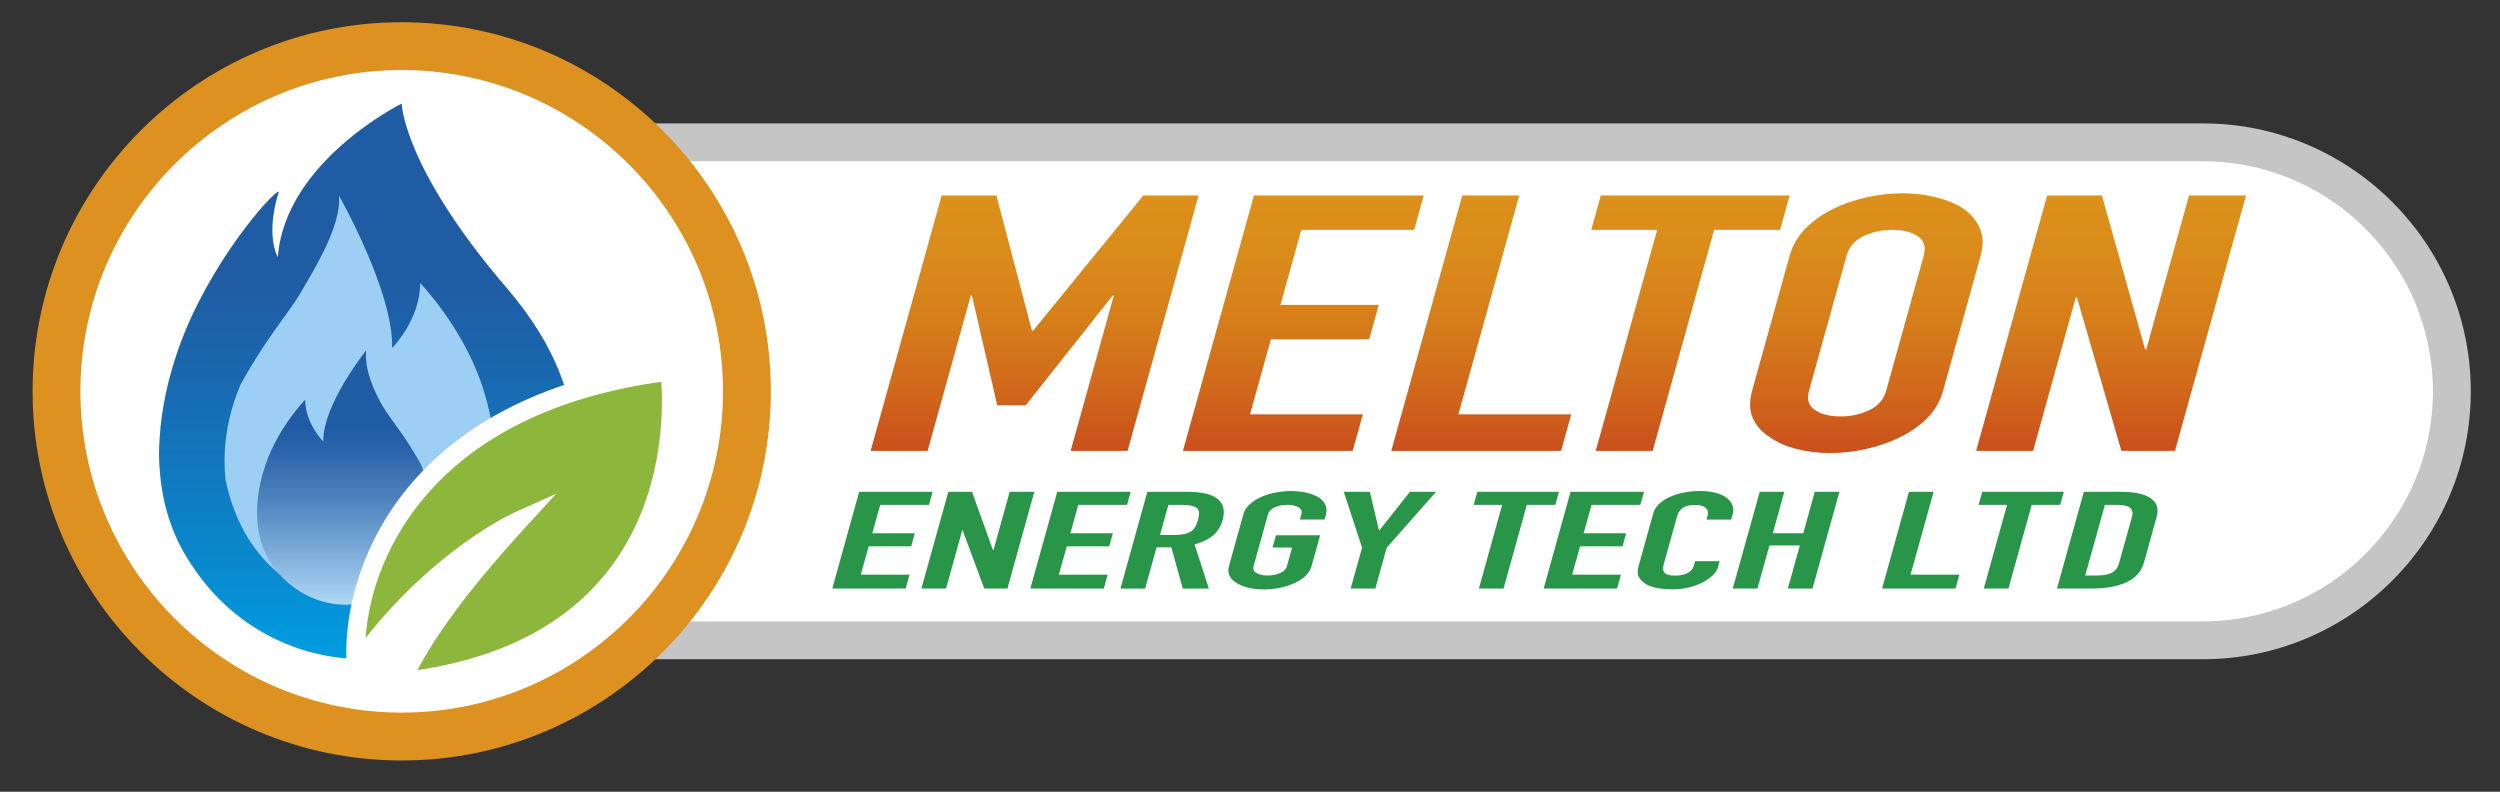 <?xml version="1.0" encoding="UTF-8"?><svg id="Layer_2" xmlns="http://www.w3.org/2000/svg" xmlns:xlink="http://www.w3.org/1999/xlink" viewBox="0 0 421.97 133.64"><rect x="0" y="0" width="421.97" height="133.64" fill="#333333" stroke="none"/><defs><clipPath id="clippath"><rect width="421.97" height="133.64" style="fill:none;"/></clipPath><linearGradient id="linear-gradient" x1="148.51" y1="592.91" x2="148.51" y2="528.17" gradientTransform="translate(-86.65 -481.64)" gradientUnits="userSpaceOnUse"><stop offset="0" stop-color="#74a7dc"/><stop offset="0" stop-color="#009de0"/><stop offset=".26" stop-color="#0988cd"/><stop offset=".74" stop-color="#1968af"/><stop offset="1" stop-color="#205ca4"/></linearGradient><linearGradient id="linear-gradient-2" x1="144.79" y1="583.7" x2="144.79" y2="554.08" gradientTransform="translate(-86.65 -481.64)" gradientUnits="userSpaceOnUse"><stop offset="0" stop-color="#74a7dc"/><stop offset="0" stop-color="#b0d8f6"/><stop offset=".27" stop-color="#81b0db"/><stop offset=".61" stop-color="#4d82bd"/><stop offset=".86" stop-color="#2c66ab"/><stop offset="1" stop-color="#205ca4"/></linearGradient><linearGradient id="linear-gradient-3" x1="261.29" y1="557.74" x2="261.29" y2="514.62" gradientTransform="translate(-86.65 -481.64)" gradientUnits="userSpaceOnUse"><stop offset="0" stop-color="#ca4f1c"/><stop offset=".22" stop-color="#d0661b"/><stop offset=".51" stop-color="#d67e1b"/><stop offset=".77" stop-color="#da8c1b"/><stop offset="1" stop-color="#dc911b"/></linearGradient><linearGradient id="linear-gradient-4" x1="306.64" x2="306.64" xlink:href="#linear-gradient-3"/><linearGradient id="linear-gradient-5" x1="336.67" x2="336.67" xlink:href="#linear-gradient-3"/><linearGradient id="linear-gradient-6" x1="371.98" x2="371.98" xlink:href="#linear-gradient-3"/><linearGradient id="linear-gradient-7" x1="401.67" y1="558.1" x2="401.67" y2="514.26" xlink:href="#linear-gradient-3"/><linearGradient id="linear-gradient-8" x1="442.97" x2="442.97" xlink:href="#linear-gradient-3"/></defs><g id="Layer_1-2"><g style="clip-path:url(#clippath);"><path d="M371.82,24.39H111.23c-10.97-11.43-26.38-18.56-43.43-18.56C34.58,5.82,7.56,32.84,7.56,66.05s27.02,60.23,60.23,60.23c17.05,0,32.46-7.14,43.43-18.56h260.59c22.98,0,41.67-18.69,41.67-41.67s-18.69-41.67-41.67-41.67Z" style="fill:#fff;"/><path d="M111.59,104.88h260.23c21.41,0,38.83-17.42,38.83-38.83s-17.42-38.83-38.83-38.83H111.59l-13.45-6.39h273.68c24.93,0,45.22,20.29,45.22,45.22s-20.29,45.22-45.22,45.22H98.14l13.45-6.39Z" style="fill:#c5c5c5;"/><path d="M67.8,128.36c-34.35,0-62.3-27.95-62.3-62.31S33.44,3.75,67.8,3.75s62.31,27.95,62.31,62.3-27.95,62.31-62.31,62.31ZM67.8,11.82c-29.9,0-54.23,24.33-54.23,54.23s24.33,54.23,54.23,54.23,54.23-24.33,54.23-54.23S97.7,11.82,67.8,11.82Z" style="fill:#dc9120;"/><path d="M85.55,48.63c-17.52-20.4-17.75-31.15-17.75-31.15,0,0-19.67,9.73-20.91,25.91,0,0-2.17-3.53.18-11.07-1.06.02-11.95,12.25-16.98,26.64-1.69,4.83-2.83,9.89-3.14,14.9-.07.88-.11,1.77-.11,2.67,0,1.26.07,2.5.2,3.73.52,5.49,2.25,10.78,5.6,15.53,5.97,8.99,16,15.02,27.46,15.44h.03s0,0,0,0c.42.02.83.03,1.25.03,16.43,0,30.16-11.53,33.67-26.98h0s8.01-15.26-9.51-35.66Z" style="fill:url(#linear-gradient);"/><path d="M57.2,32.99s9.22,16.18,8.99,25.75c0,0,4.73-4.74,4.73-10.96,0,0,6.89,7.1,10.26,16.73,4.35,12.43,3.89,28.72-13.83,35.61h-14.41s-11.53-3.17-14.87-19.11c-.65-6.19.66-11.7,2.56-16.17,1.67-3.01,3.31-5.57,4.65-7.54,1.94-2.85,4.27-5.82,5.47-7.9,2.07-3.58,6.97-11.34,6.46-16.4Z" style="fill:#9ccff3;"/><path d="M71.11,78.49c-1.08-1.95-2.14-3.6-3.01-4.88-1.26-1.85-2.76-3.76-3.54-5.11-1.34-2.32-3.09-6.07-2.76-9.35,0,0-7.38,9.2-7.23,15.39,0,0-3.06-3.07-3.06-7.09,0,0-4.46,4.59-6.64,10.83-2.08,5.93-2.46,13.23,2.09,18.43,0,0,4.15,5.28,11.17,5.35,7.02.06,11.94-4.41,11.94-4.41l-.15-1.77c1.18-1.74,2.23-3.99,2.84-6.92.42-4-.43-7.57-1.66-10.46Z" style="fill:url(#linear-gradient-2);"/><path d="M113.03,62.66c-46.56,5.79-53.87,37.26-52.9,49.8,12.62-17.9,27.41-24.54,27.41-24.54-14.22,15.51-18.36,23.87-19.74,27.14,52.02-6,45.23-52.4,45.23-52.4Z" style="fill:#8cb63c;"/><path d="M58.88,116.96l-.34-4.38c-1.18-15.33,8.64-45.82,54.29-51.49l1.54-.19.22,1.53c.12.81,2.76,19.95-9.26,35.58-8.01,10.42-20.58,16.69-37.36,18.62l-2.69.31-6.4.02ZM93.88,83.34l-5.18,5.65c-10.51,11.46-15.69,19.2-18.24,24.12,14.47-2.18,25.35-7.9,32.36-17.03,9.31-12.11,9.13-26.89,8.79-31.64-37.69,5.29-48.84,28.4-49.91,43.26,11.97-15.16,24.61-20.96,25.18-21.22l6.99-3.14Z" style="fill:#fff;"/><polygon points="146.95 76.1 158.94 32.99 168.18 32.99 174.18 55.82 174.37 55.82 192.98 32.99 202.31 32.99 190.32 76.1 180.71 76.1 188 49.88 187.81 49.88 173.13 68.41 168.32 68.41 164.05 49.88 163.86 49.88 156.57 76.1 146.95 76.1" style="fill:url(#linear-gradient-3);"/><polygon points="199.66 76.1 211.65 32.99 240.31 32.99 238.69 38.8 219.64 38.8 216.13 51.46 232.72 51.46 231.11 57.27 214.51 57.27 210.99 69.93 230.04 69.93 228.32 76.1 199.66 76.1" style="fill:url(#linear-gradient-4);"/><polygon points="234.83 76.1 246.81 32.99 256.43 32.99 246.16 69.93 265.21 69.93 263.49 76.1 234.83 76.1" style="fill:url(#linear-gradient-5);"/><polygon points="269.34 76.1 279.71 38.8 268.58 38.8 270.2 32.99 302.07 32.99 300.45 38.8 289.32 38.8 278.95 76.1 269.34 76.1" style="fill:url(#linear-gradient-6);"/><path d="M302.07,43.16c.48-1.73,1.38-3.27,2.69-4.6,1.31-1.33,2.88-2.44,4.7-3.33,1.75-.85,3.64-1.49,5.68-1.94,2.04-.44,4.03-.67,5.98-.67s3.82.22,5.61.67c1.79.44,3.36,1.09,4.7,1.94,1.26.89,2.18,2,2.75,3.33.57,1.33.62,2.87.13,4.6l-6.33,22.77c-.51,1.82-1.41,3.37-2.71,4.66s-2.83,2.36-4.57,3.21c-1.82.89-3.75,1.55-5.79,2-2.04.44-4.04.67-5.98.67s-3.82-.22-5.61-.67c-1.8-.44-3.32-1.11-4.58-2-1.34-.85-2.3-1.92-2.88-3.21s-.62-2.85-.12-4.66l6.33-22.77ZM305.35,65.93c-.42,1.49-.08,2.59,1.02,3.3,1.09.71,2.52,1.06,4.28,1.06s3.38-.35,4.87-1.06c1.48-.71,2.44-1.81,2.85-3.3l6.33-22.77c.41-1.49.07-2.59-1.02-3.3-1.09-.71-2.52-1.06-4.28-1.06s-3.38.35-4.87,1.06c-1.49.71-2.44,1.81-2.85,3.3l-6.33,22.77Z" style="fill:url(#linear-gradient-7);"/><polygon points="333.54 76.1 345.53 32.99 354.77 32.99 362.07 58.97 362.26 58.97 369.48 32.99 379.1 32.99 367.11 76.1 358.06 76.1 350.56 50.19 350.37 50.19 343.16 76.1 333.54 76.1" style="fill:url(#linear-gradient-8);"/><polygon points="140.48 99.34 145.02 83.01 157.41 83.01 156.8 85.21 148.57 85.21 147.23 90.01 154.41 90.01 153.8 92.21 146.62 92.21 145.29 97 153.52 97 152.87 99.34 140.48 99.34" style="fill:#289548;"/><polygon points="155.52 99.34 160.07 83.01 164.06 83.01 167.6 92.85 167.69 92.85 170.42 83.01 174.58 83.01 170.04 99.34 166.13 99.34 162.49 89.52 162.41 89.52 159.68 99.34 155.52 99.34" style="fill:#289548;"/><polygon points="173.91 99.34 178.45 83.01 190.85 83.01 190.24 85.21 182 85.21 180.67 90.01 187.84 90.01 187.23 92.21 180.06 92.21 178.72 97 186.96 97 186.31 99.34 173.91 99.34" style="fill:#289548;"/><path d="M189.12,99.34l4.54-16.33h6.69c4.89,0,6.9,1.6,6.01,4.8-.27.96-.76,1.78-1.48,2.45-.72.67-1.8,1.22-3.25,1.63l2.41,7.46h-4.4l-1.93-6.97h-2.49l-1.94,6.97h-4.16ZM197.21,85.21l-1.42,5.09h2.36c.73,0,1.33-.06,1.8-.17.47-.11.85-.28,1.16-.49.28-.21.5-.48.67-.79.17-.31.31-.68.43-1.09.11-.41.18-.78.18-1.09,0-.31-.08-.58-.26-.81-.4-.43-1.32-.64-2.76-.64h-2.16Z" style="fill:#289548;"/><path d="M209.84,86.86c.18-.66.55-1.24,1.1-1.74.55-.51,1.21-.93,1.98-1.26.74-.32,1.55-.57,2.43-.73.88-.17,1.73-.25,2.58-.25s1.66.08,2.44.25c.78.17,1.47.41,2.06.73.56.34.97.76,1.24,1.26.27.5.31,1.09.13,1.74l-.23.83h-4.16l.23-.83c.16-.57,0-.98-.49-1.25-.48-.27-1.11-.4-1.87-.4s-1.46.13-2.09.4c-.63.27-1.03.68-1.18,1.25l-2.4,8.63c-.16.57,0,.98.49,1.25.48.27,1.1.4,1.87.4s1.46-.13,2.09-.4c.63-.27,1.03-.68,1.18-1.25l.85-3.07h-3.3l.57-2.07h7.46l-1.43,5.14c-.19.69-.56,1.28-1.1,1.77-.54.49-1.19.89-1.93,1.22-.77.34-1.6.59-2.47.76-.88.17-1.74.25-2.58.25s-1.66-.08-2.44-.25c-.78-.17-1.45-.42-2.01-.76-.59-.32-1.02-.73-1.29-1.22-.27-.49-.31-1.08-.12-1.77l2.4-8.63Z" style="fill:#289548;"/><polygon points="227.98 99.34 229.9 92.44 226.81 83.01 231.22 83.01 232.75 89.5 232.84 89.5 237.98 83.01 242.39 83.01 234.06 92.44 232.14 99.34 227.98 99.34" style="fill:#289548;"/><polygon points="249.62 99.34 253.55 85.21 248.74 85.21 249.35 83.01 263.13 83.01 262.52 85.21 257.71 85.21 253.78 99.34 249.62 99.34" style="fill:#289548;"/><polygon points="260.55 99.34 265.09 83.01 277.49 83.01 276.87 85.21 268.64 85.21 267.3 90.01 274.48 90.01 273.87 92.21 266.69 92.21 265.36 97 273.59 97 272.94 99.34 260.55 99.34" style="fill:#289548;"/><path d="M290.26,94.69l-.28,1.01c-.14.51-.44.98-.91,1.43-.47.45-1.05.85-1.74,1.2-.7.35-1.47.63-2.33.84-.86.21-1.75.31-2.68.31-.79,0-1.57-.06-2.35-.18s-1.46-.34-2.02-.64-.99-.7-1.28-1.18-.33-1.1-.12-1.85l2.5-8.99c.15-.53.45-1.03.9-1.49.45-.46,1.03-.86,1.72-1.19.69-.34,1.48-.6,2.36-.79.88-.19,1.83-.29,2.83-.29,1.96,0,3.45.36,4.47,1.08.5.35.85.77,1.06,1.25.21.48.23,1.01.07,1.57l-.26.92h-4.16l.22-.78c.13-.46,0-.86-.36-1.19-.37-.34-.95-.5-1.73-.5-1.03,0-1.77.18-2.21.54-.44.36-.74.81-.89,1.37l-2.32,8.35c-.13.47-.06.87.22,1.19.28.32.89.48,1.84.48.27,0,.57-.03.9-.08.33-.05.64-.14.95-.26.28-.12.53-.29.75-.5.22-.21.38-.48.47-.8l.22-.8h4.16Z" style="fill:#289548;"/><polygon points="292.47 99.34 297.02 83.01 301.17 83.01 299.23 90.01 304.37 90.01 306.31 83.01 310.47 83.01 305.93 99.34 301.77 99.34 303.79 92.07 298.66 92.07 296.63 99.34 292.47 99.34" style="fill:#289548;"/><polygon points="317.67 99.34 322.21 83.01 326.37 83.01 322.48 97 330.72 97 330.07 99.34 317.67 99.34" style="fill:#289548;"/><polygon points="334.84 99.34 338.77 85.21 333.96 85.21 334.57 83.01 348.35 83.01 347.74 85.21 342.93 85.21 339 99.34 334.84 99.34" style="fill:#289548;"/><path d="M347.19,99.34l4.54-16.33h6.16c2.39,0,4.1.37,5.14,1.1,1.03.73,1.36,1.77.99,3.12l-2.12,7.64c-.43,1.53-1.4,2.66-2.92,3.38-1.52.73-3.52,1.09-5.99,1.09h-5.79ZM355.28,85.21l-3.32,11.93h1.92c1.17,0,2.04-.16,2.62-.49.58-.33.97-.84,1.16-1.55l2.19-7.87c.18-.64.09-1.14-.28-1.49-.36-.35-1.16-.53-2.38-.53h-1.92Z" style="fill:#289548;"/></g></g></svg>